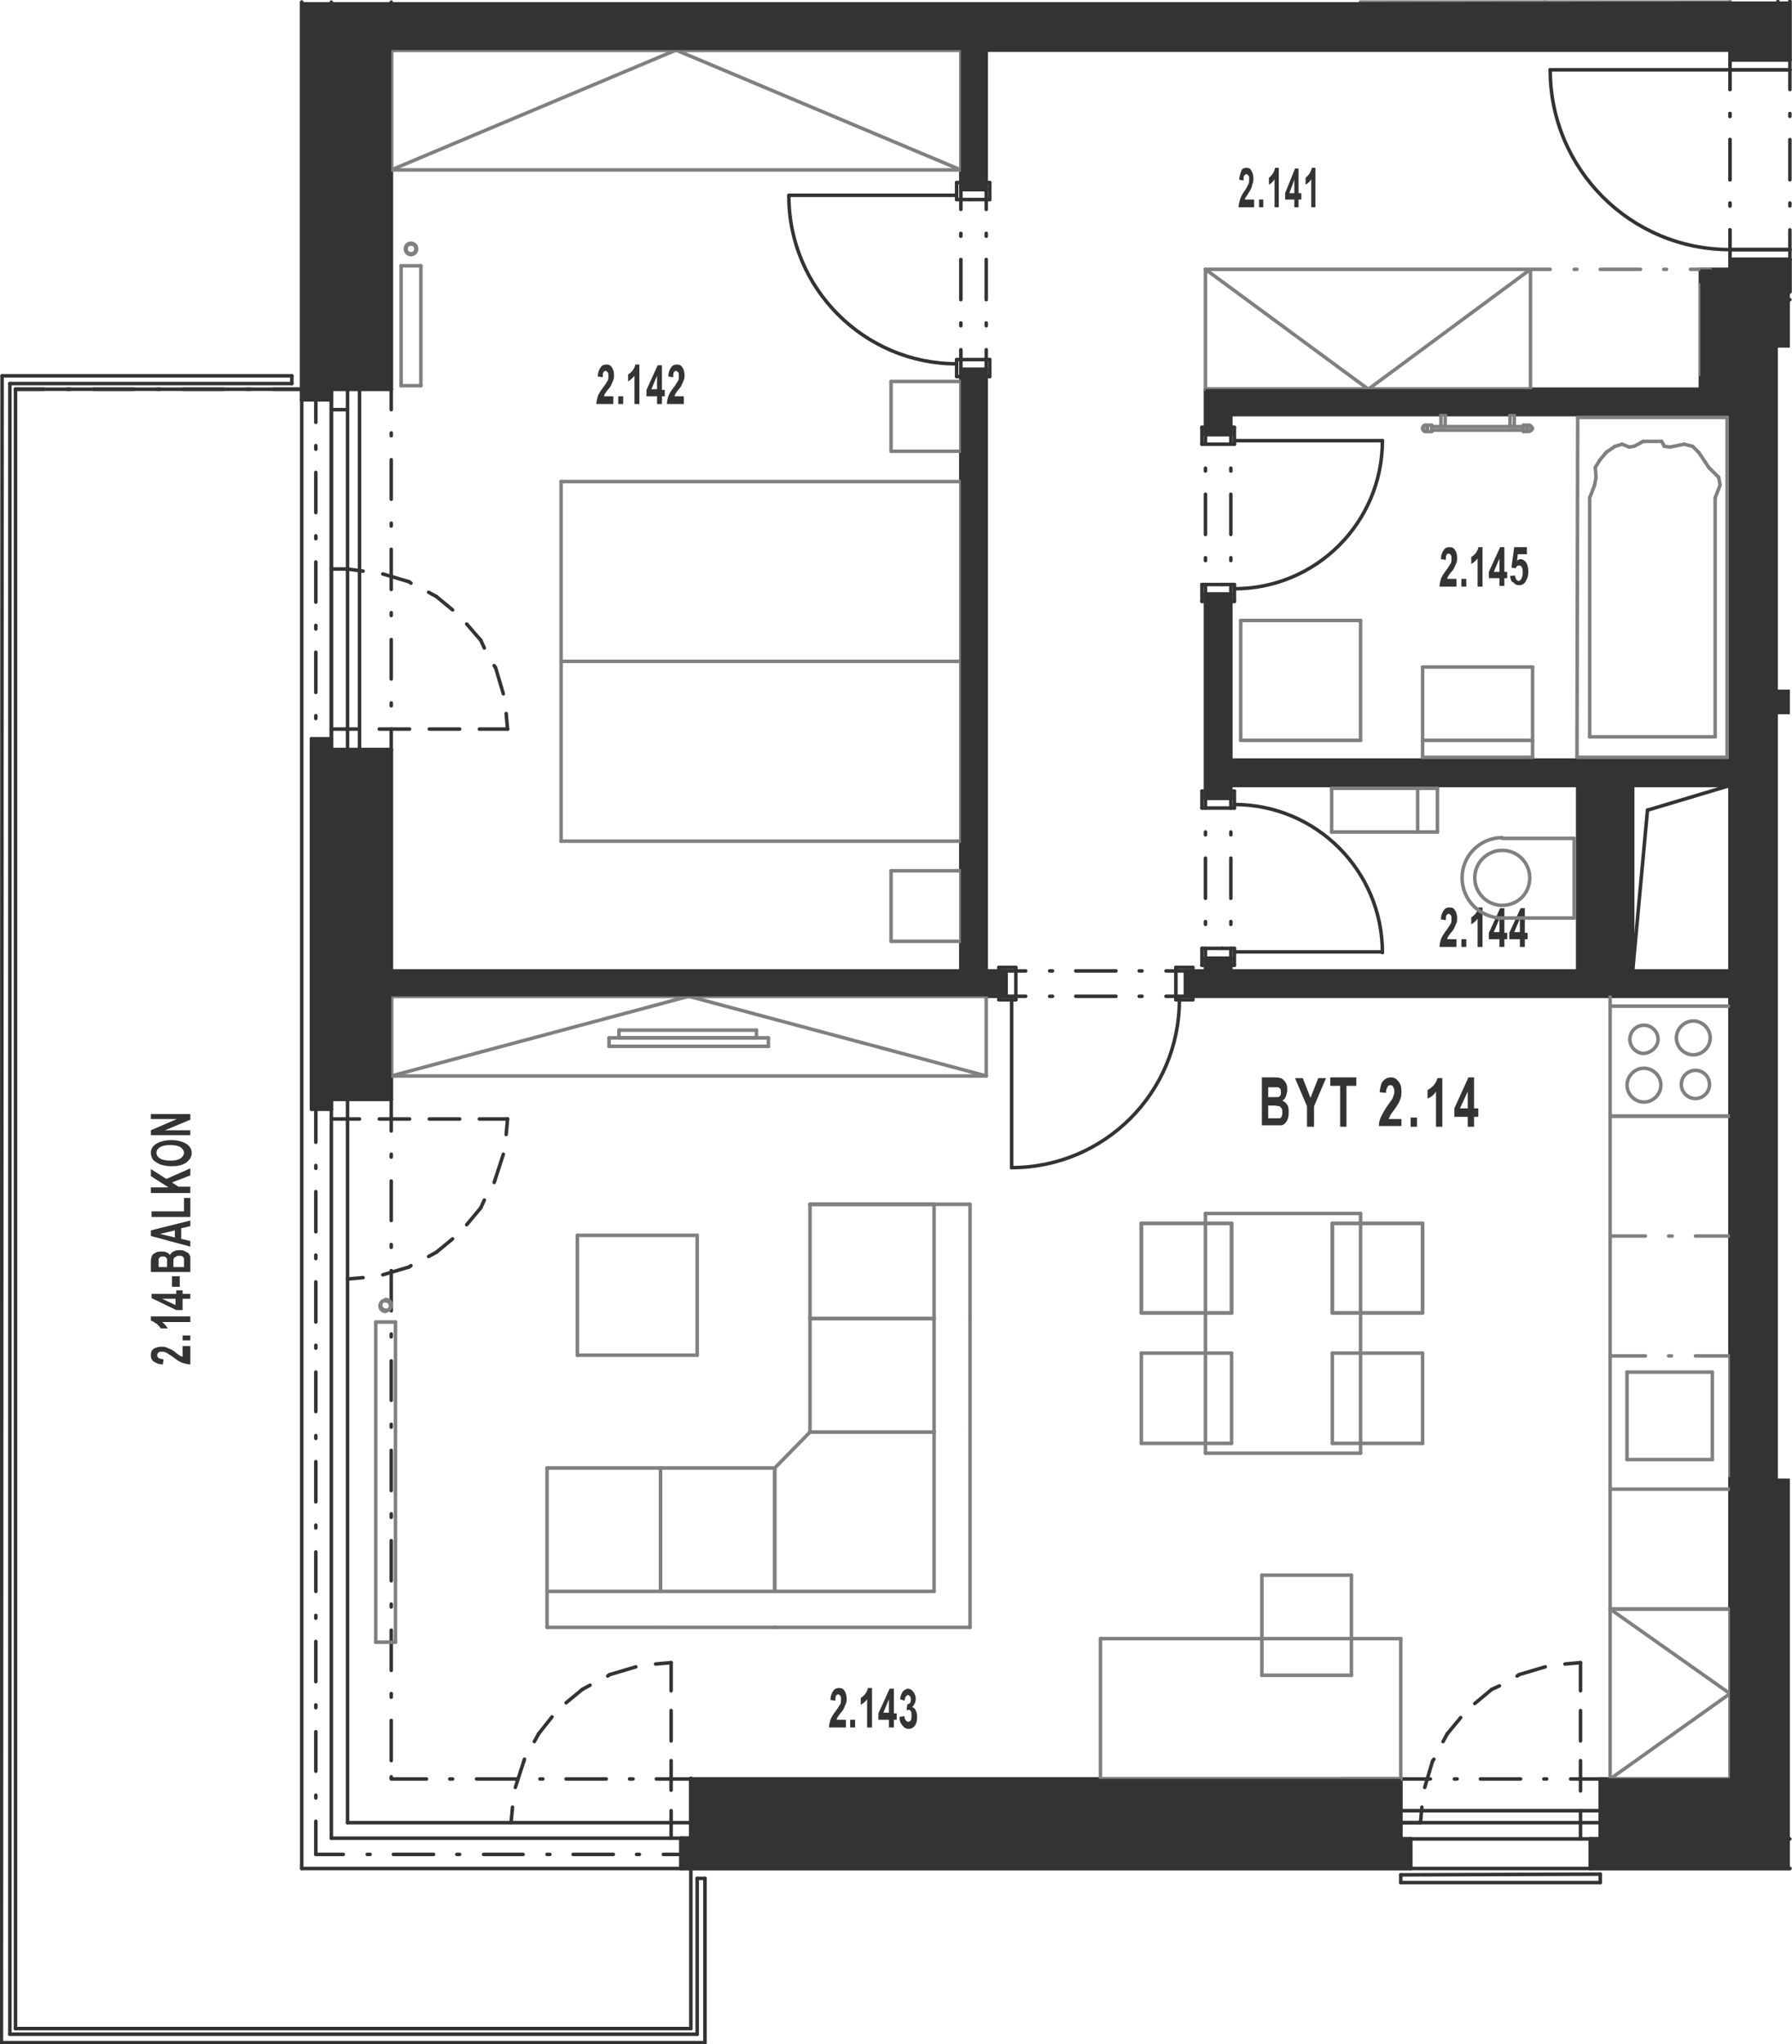 <?xml version="1.0" encoding="utf-8"?>
<!-- Generator: Adobe Illustrator 28.2.0, SVG Export Plug-In . SVG Version: 6.00 Build 0)  -->
<svg version="1.1" xmlns="http://www.w3.org/2000/svg" xmlns:xlink="http://www.w3.org/1999/xlink" x="0px" y="0px"
	 viewBox="0 0 254.2 289.9" style="enable-background:new 0 0 254.2 289.9;" xml:space="preserve">
<style type="text/css">
	.st0{fill:none;stroke:#333333;stroke-width:0.5;stroke-linecap:round;stroke-linejoin:round;stroke-miterlimit:10;}
	.st1{fill:#333333;}
	.st2{fill:none;stroke:#808080;stroke-width:0.5;stroke-linecap:round;stroke-linejoin:round;stroke-miterlimit:10;}
	.st3{fill-rule:evenodd;clip-rule:evenodd;fill:#333333;}
</style>
<g id="vykres">
	<line class="st0" x1="100" y1="266.4" x2="98.9" y2="266.4"/>
	<line class="st0" x1="98.9" y1="288.5" x2="98.9" y2="266.4"/>
	<line class="st0" x1="100" y1="289.7" x2="100" y2="266.4"/>
	<line class="st0" x1="95.2" y1="260.7" x2="95.2" y2="256.8"/>
	<line class="st0" x1="95.2" y1="253.9" x2="95.2" y2="249.7"/>
	<line class="st0" x1="95.2" y1="246.9" x2="95.2" y2="242.6"/>
	<line class="st0" x1="95.2" y1="239.8" x2="95.2" y2="235.8"/>
	<line class="st0" x1="98" y1="265" x2="98" y2="263"/>
	<line class="st0" x1="98" y1="263" x2="94.1" y2="263"/>
	<line class="st0" x1="90.7" y1="263" x2="90.3" y2="263"/>
	<line class="st0" x1="87" y1="263" x2="81.3" y2="263"/>
	<line class="st0" x1="78" y1="263" x2="77.6" y2="263"/>
	<line class="st0" x1="74.2" y1="263" x2="68.6" y2="263"/>
	<line class="st0" x1="65.2" y1="263" x2="64.8" y2="263"/>
	<line class="st0" x1="61.5" y1="263" x2="55.8" y2="263"/>
	<line class="st0" x1="52.5" y1="263" x2="52.1" y2="263"/>
	<line class="st0" x1="48.7" y1="263" x2="44.8" y2="263"/>
	<line class="st0" x1="1.4" y1="288.5" x2="98.9" y2="288.5"/>
	<line class="st0" x1="0.2" y1="289.7" x2="100" y2="289.7"/>
	<line class="st0" x1="224.2" y1="260.8" x2="224.2" y2="256.8"/>
	<line class="st0" x1="224.2" y1="254" x2="224.2" y2="249.7"/>
	<line class="st0" x1="224.2" y1="246.9" x2="224.2" y2="242.6"/>
	<line class="st0" x1="224.2" y1="239.8" x2="224.2" y2="235.8"/>
	<line class="st0" x1="198.7" y1="265.9" x2="198.7" y2="267"/>
	<line class="st0" x1="227" y1="265.8" x2="227" y2="267"/>
	<line class="st0" x1="198.7" y1="265.9" x2="227" y2="265.8"/>
	<line class="st0" x1="198.7" y1="267" x2="227" y2="267"/>
	<line class="st0" x1="245.4" y1="252.3" x2="245.5" y2="252.3"/>
	<line class="st0" x1="55.5" y1="252.3" x2="60.5" y2="252.3"/>
	<line class="st0" x1="63.8" y1="252.3" x2="64.2" y2="252.3"/>
	<line class="st0" x1="67.6" y1="252.3" x2="73.2" y2="252.3"/>
	<line class="st0" x1="76.6" y1="252.3" x2="77" y2="252.3"/>
	<line class="st0" x1="80.3" y1="252.3" x2="86" y2="252.3"/>
	<line class="st0" x1="89.3" y1="252.3" x2="89.8" y2="252.3"/>
	<line class="st0" x1="93.1" y1="252.3" x2="98" y2="252.3"/>
	<line class="st0" x1="98" y1="287.7" x2="98" y2="265"/>
	<line class="st0" x1="98" y1="287.7" x2="2.2" y2="287.7"/>
	<line class="st0" x1="42.8" y1="265" x2="96.6" y2="265"/>
	<line class="st0" x1="198.7" y1="252.3" x2="202.9" y2="252.3"/>
	<line class="st0" x1="206.3" y1="252.3" x2="206.7" y2="252.3"/>
	<line class="st0" x1="210" y1="252.3" x2="215.7" y2="252.3"/>
	<line class="st0" x1="219" y1="252.3" x2="219.4" y2="252.3"/>
	<line class="st0" x1="222.8" y1="252.3" x2="227" y2="252.3"/>
	<line class="st0" x1="98" y1="260.7" x2="198.7" y2="260.8"/>
	<line class="st0" x1="200.1" y1="265" x2="225.6" y2="265"/>
	<line class="st0" x1="198.7" y1="256.8" x2="227" y2="256.8"/>
	<line class="st0" x1="227" y1="260.8" x2="253.9" y2="260.8"/>
	<line class="st0" x1="98" y1="252.2" x2="98" y2="260.7"/>
	<line class="st0" x1="96.6" y1="265" x2="96.6" y2="260.7"/>
	<line class="st0" x1="227" y1="260.8" x2="227" y2="252.3"/>
	<line class="st0" x1="225.6" y1="265" x2="225.6" y2="260.8"/>
	<line class="st0" x1="200.1" y1="265" x2="200.1" y2="260.8"/>
	<line class="st0" x1="227" y1="252.3" x2="245.5" y2="252.3"/>
	<line class="st0" x1="98" y1="252.3" x2="198.7" y2="252.3"/>
	<line class="st0" x1="96.6" y1="265" x2="200.1" y2="265"/>
	<line class="st0" x1="198.7" y1="260.8" x2="198.7" y2="252.3"/>
	<line class="st0" x1="225.6" y1="265" x2="253.9" y2="265"/>
	<line class="st0" x1="98" y1="260.7" x2="47" y2="260.7"/>
	<line class="st0" x1="98" y1="258.5" x2="49.3" y2="258.5"/>
	<line class="st0" x1="198.7" y1="258.5" x2="201.5" y2="258.5"/>
	<line class="st0" x1="198.7" y1="258.5" x2="227" y2="258.5"/>
	<line class="st0" x1="198.7" y1="260.8" x2="227" y2="260.8"/>
	<line class="st0" x1="136.3" y1="7.1" x2="139.9" y2="7.1"/>
	<line class="st0" x1="55.5" y1="7.1" x2="136.3" y2="7.1"/>
	<line class="st0" x1="139.9" y1="7.1" x2="245.4" y2="7.1"/>
	<line class="st0" x1="245.4" y1="35.4" x2="245.4" y2="36.8"/>
	<line class="st0" x1="245.4" y1="9.9" x2="245.4" y2="8.5"/>
	<line class="st0" x1="245.4" y1="35.4" x2="245.4" y2="32.6"/>
	<line class="st0" x1="245.4" y1="29.2" x2="245.4" y2="28.8"/>
	<line class="st0" x1="245.4" y1="25.5" x2="245.4" y2="19.8"/>
	<line class="st0" x1="245.4" y1="16.5" x2="245.4" y2="16.1"/>
	<line class="st0" x1="245.4" y1="12.7" x2="245.4" y2="9.9"/>
	<line class="st0" x1="245.4" y1="35.4" x2="245.4" y2="36.8"/>
	<line class="st0" x1="245.4" y1="35.4" x2="253.9" y2="35.4"/>
	<line class="st0" x1="245.4" y1="36.8" x2="253.9" y2="36.8"/>
	<line class="st0" x1="253.9" y1="36.8" x2="253.9" y2="35.4"/>
	<line class="st0" x1="253.9" y1="35.4" x2="245.4" y2="35.4"/>
	<line class="st0" x1="245.4" y1="9.9" x2="245.4" y2="8.5"/>
	<line class="st0" x1="245.4" y1="35.4" x2="245.4" y2="32.6"/>
	<line class="st0" x1="245.4" y1="29.2" x2="245.4" y2="28.8"/>
	<line class="st0" x1="245.4" y1="25.5" x2="245.4" y2="19.8"/>
	<line class="st0" x1="245.4" y1="16.5" x2="245.4" y2="16.1"/>
	<line class="st0" x1="245.4" y1="12.7" x2="245.4" y2="9.9"/>
	<line class="st0" x1="245.4" y1="9.9" x2="253.9" y2="9.9"/>
	<line class="st0" x1="253.9" y1="9.9" x2="245.4" y2="9.9"/>
	<line class="st0" x1="253.9" y1="8.5" x2="253.9" y2="9.9"/>
	<line class="st0" x1="253.9" y1="35.4" x2="253.9" y2="32.6"/>
	<line class="st0" x1="253.9" y1="29.2" x2="253.9" y2="28.8"/>
	<line class="st0" x1="253.9" y1="25.5" x2="253.9" y2="19.8"/>
	<line class="st0" x1="253.9" y1="16.5" x2="253.9" y2="16.1"/>
	<line class="st0" x1="253.9" y1="12.7" x2="253.9" y2="9.9"/>
	<line class="st0" x1="245.4" y1="9.9" x2="219.9" y2="9.9"/>
	<line class="st0" x1="245.4" y1="36.8" x2="253.9" y2="36.8"/>
	<line class="st0" x1="245.4" y1="8.5" x2="253.9" y2="8.5"/>
	<line class="st0" x1="245.4" y1="8.5" x2="245.4" y2="8.5"/>
	<line class="st0" x1="253.9" y1="36.8" x2="253.9" y2="41.4"/>
	<line class="st0" x1="245.4" y1="7.1" x2="245.4" y2="8.5"/>
	<line class="st0" x1="47" y1="103.4" x2="51" y2="103.4"/>
	<line class="st0" x1="53.8" y1="103.4" x2="58.1" y2="103.4"/>
	<line class="st0" x1="60.9" y1="103.4" x2="65.2" y2="103.4"/>
	<line class="st0" x1="68" y1="103.4" x2="72" y2="103.4"/>
	<line class="st0" x1="47" y1="80.7" x2="49.3" y2="80.7"/>
	<line class="st0" x1="47" y1="58.1" x2="49.3" y2="58.1"/>
	<line class="st0" x1="41.4" y1="53.3" x2="41.4" y2="54.4"/>
	<line class="st0" x1="42.8" y1="55.2" x2="44.8" y2="55.2"/>
	<line class="st0" x1="44.8" y1="263" x2="44.8" y2="258.3"/>
	<line class="st0" x1="44.8" y1="255" x2="44.8" y2="254.6"/>
	<line class="st0" x1="44.8" y1="251.2" x2="44.8" y2="245.6"/>
	<line class="st0" x1="44.8" y1="242.2" x2="44.8" y2="241.8"/>
	<line class="st0" x1="44.8" y1="238.5" x2="44.8" y2="232.8"/>
	<line class="st0" x1="44.8" y1="229.5" x2="44.8" y2="229.1"/>
	<line class="st0" x1="44.8" y1="225.7" x2="44.8" y2="220.1"/>
	<line class="st0" x1="44.8" y1="216.7" x2="44.8" y2="216.3"/>
	<line class="st0" x1="44.8" y1="213" x2="44.8" y2="207.3"/>
	<line class="st0" x1="44.8" y1="204" x2="44.8" y2="203.6"/>
	<line class="st0" x1="44.8" y1="200.2" x2="44.8" y2="194.6"/>
	<line class="st0" x1="44.8" y1="191.2" x2="44.8" y2="190.8"/>
	<line class="st0" x1="44.8" y1="187.5" x2="44.8" y2="181.8"/>
	<line class="st0" x1="44.8" y1="178.5" x2="44.8" y2="178"/>
	<line class="st0" x1="44.8" y1="174.7" x2="44.8" y2="169"/>
	<line class="st0" x1="44.8" y1="165.7" x2="44.8" y2="165.3"/>
	<line class="st0" x1="44.8" y1="162" x2="44.8" y2="156.3"/>
	<line class="st0" x1="44.8" y1="153" x2="44.8" y2="152.5"/>
	<line class="st0" x1="44.8" y1="149.2" x2="44.8" y2="143.5"/>
	<line class="st0" x1="44.8" y1="140.2" x2="44.8" y2="139.8"/>
	<line class="st0" x1="44.8" y1="136.4" x2="44.8" y2="130.8"/>
	<line class="st0" x1="44.8" y1="127.4" x2="44.8" y2="127"/>
	<line class="st0" x1="44.8" y1="123.7" x2="44.8" y2="118"/>
	<line class="st0" x1="44.8" y1="114.7" x2="44.8" y2="114.3"/>
	<line class="st0" x1="44.8" y1="110.9" x2="44.8" y2="105.3"/>
	<line class="st0" x1="44.8" y1="101.9" x2="44.8" y2="101.5"/>
	<line class="st0" x1="44.8" y1="98.2" x2="44.8" y2="92.5"/>
	<line class="st0" x1="44.8" y1="89.2" x2="44.8" y2="88.7"/>
	<line class="st0" x1="44.8" y1="85.4" x2="44.8" y2="79.7"/>
	<line class="st0" x1="44.8" y1="76.4" x2="44.8" y2="76"/>
	<line class="st0" x1="44.8" y1="72.7" x2="44.8" y2="67"/>
	<line class="st0" x1="44.8" y1="63.7" x2="44.8" y2="63.2"/>
	<line class="st0" x1="44.8" y1="59.9" x2="44.8" y2="55.2"/>
	<line class="st0" x1="1.4" y1="54.4" x2="1.4" y2="288.5"/>
	<line class="st0" x1="0.3" y1="53.3" x2="0.2" y2="289.7"/>
	<line class="st0" x1="41.4" y1="54.4" x2="1.4" y2="54.4"/>
	<line class="st0" x1="41.4" y1="53.3" x2="0.3" y2="53.3"/>
	<line class="st0" x1="55.5" y1="106.3" x2="55.5" y2="103.4"/>
	<line class="st0" x1="55.5" y1="100.1" x2="55.5" y2="99.7"/>
	<line class="st0" x1="55.5" y1="96.3" x2="55.5" y2="90.7"/>
	<line class="st0" x1="55.5" y1="87.3" x2="55.5" y2="86.9"/>
	<line class="st0" x1="55.5" y1="83.6" x2="55.5" y2="77.9"/>
	<line class="st0" x1="55.5" y1="74.6" x2="55.5" y2="74.2"/>
	<line class="st0" x1="55.5" y1="70.8" x2="55.5" y2="65.2"/>
	<line class="st0" x1="55.5" y1="61.8" x2="55.5" y2="61.4"/>
	<line class="st0" x1="55.5" y1="58.1" x2="55.5" y2="55.2"/>
	<line class="st0" x1="51" y1="106.3" x2="51" y2="55.2"/>
	<line class="st0" x1="2.2" y1="55.2" x2="6.2" y2="55.2"/>
	<line class="st0" x1="9.5" y1="55.2" x2="10" y2="55.2"/>
	<line class="st0" x1="13.3" y1="55.2" x2="19" y2="55.2"/>
	<line class="st0" x1="22.3" y1="55.2" x2="22.7" y2="55.2"/>
	<line class="st0" x1="26" y1="55.2" x2="31.7" y2="55.2"/>
	<line class="st0" x1="35" y1="55.2" x2="35.5" y2="55.2"/>
	<line class="st0" x1="38.8" y1="55.2" x2="42.8" y2="55.2"/>
	<line class="st0" x1="2.2" y1="55.2" x2="42.8" y2="55.2"/>
	<line class="st0" x1="2.2" y1="55.2" x2="2.2" y2="287.7"/>
	<line class="st0" x1="42.8" y1="56.7" x2="42.8" y2="265"/>
	<line class="st0" x1="47" y1="55.2" x2="55.5" y2="55.2"/>
	<line class="st0" x1="47" y1="106.3" x2="55.5" y2="106.3"/>
	<line class="st0" x1="44.2" y1="104.8" x2="47" y2="104.8"/>
	<line class="st0" x1="42.8" y1="56.7" x2="47" y2="56.7"/>
	<line class="st0" x1="47" y1="106.3" x2="47" y2="55.2"/>
	<line class="st0" x1="49.3" y1="106.3" x2="49.3" y2="55.2"/>
	<line class="st0" x1="55.5" y1="55.2" x2="55.5" y2="7.1"/>
	<line class="st0" x1="233.7" y1="114.9" x2="245.4" y2="111.4"/>
	<line class="st0" x1="231.6" y1="137.7" x2="233.7" y2="114.9"/>
	<line class="st0" x1="245.4" y1="111.4" x2="231.6" y2="111.4"/>
	<line class="st0" x1="245.4" y1="111.4" x2="245.4" y2="107.8"/>
	<line class="st0" x1="55.5" y1="141.3" x2="55.5" y2="137.7"/>
	<line class="st0" x1="142.7" y1="137.7" x2="142.7" y2="141.3"/>
	<line class="st0" x1="168.2" y1="141.3" x2="168.2" y2="137.7"/>
	<line class="st0" x1="142.7" y1="137.7" x2="142.7" y2="141.3"/>
	<line class="st0" x1="168.2" y1="141.3" x2="168.2" y2="137.7"/>
	<line class="st0" x1="142.7" y1="141.3" x2="145.5" y2="141.3"/>
	<line class="st0" x1="148.9" y1="141.3" x2="149.3" y2="141.3"/>
	<line class="st0" x1="152.6" y1="141.3" x2="158.3" y2="141.3"/>
	<line class="st0" x1="161.6" y1="141.3" x2="162" y2="141.3"/>
	<line class="st0" x1="165.4" y1="141.3" x2="168.2" y2="141.3"/>
	<line class="st0" x1="168.2" y1="137.7" x2="165.4" y2="137.7"/>
	<line class="st0" x1="162" y1="137.7" x2="161.6" y2="137.7"/>
	<line class="st0" x1="158.3" y1="137.7" x2="152.6" y2="137.7"/>
	<line class="st0" x1="149.3" y1="137.7" x2="148.9" y2="137.7"/>
	<line class="st0" x1="145.5" y1="137.7" x2="142.7" y2="137.7"/>
	<line class="st0" x1="143.5" y1="141.8" x2="143.5" y2="165.6"/>
	<line class="st0" x1="245.4" y1="137.7" x2="231.6" y2="137.7"/>
	<line class="st0" x1="231.6" y1="137.7" x2="231.6" y2="137.7"/>
	<line class="st0" x1="245.4" y1="141.3" x2="245.4" y2="137.7"/>
	<line class="st0" x1="231.6" y1="137.7" x2="231.6" y2="111.4"/>
	<line class="st0" x1="245.4" y1="137.7" x2="245.4" y2="111.4"/>
	<line class="st0" x1="223.8" y1="137.7" x2="223.8" y2="111.4"/>
	<line class="st0" x1="174.6" y1="113.2" x2="174.6" y2="114.6"/>
	<line class="st0" x1="174.6" y1="118" x2="174.6" y2="118.4"/>
	<line class="st0" x1="174.6" y1="121.7" x2="174.6" y2="127.4"/>
	<line class="st0" x1="174.6" y1="130.7" x2="174.6" y2="131.1"/>
	<line class="st0" x1="174.6" y1="134.5" x2="174.6" y2="135.9"/>
	<line class="st0" x1="171" y1="135.9" x2="171" y2="134.5"/>
	<line class="st0" x1="171" y1="131.1" x2="171" y2="130.7"/>
	<line class="st0" x1="171" y1="127.4" x2="171" y2="121.7"/>
	<line class="st0" x1="171" y1="118.4" x2="171" y2="118"/>
	<line class="st0" x1="171" y1="114.6" x2="171" y2="113.2"/>
	<line class="st0" x1="171" y1="113.2" x2="174.6" y2="113.2"/>
	<line class="st0" x1="171" y1="113.2" x2="174.6" y2="113.2"/>
	<line class="st0" x1="174.6" y1="135.9" x2="171" y2="135.9"/>
	<line class="st0" x1="174.6" y1="135.9" x2="171" y2="135.9"/>
	<line class="st0" x1="175.1" y1="135" x2="196.1" y2="135"/>
	<line class="st0" x1="245.4" y1="107.8" x2="223.8" y2="107.8"/>
	<line class="st0" x1="174.6" y1="107.8" x2="223.8" y2="107.8"/>
	<line class="st0" x1="174.6" y1="111.4" x2="228" y2="111.4"/>
	<line class="st0" x1="168.2" y1="141.3" x2="168.2" y2="137.7"/>
	<line class="st0" x1="142.7" y1="141.3" x2="142.7" y2="137.7"/>
	<line class="st0" x1="168.2" y1="137.7" x2="171" y2="137.7"/>
	<line class="st0" x1="168.2" y1="141.3" x2="168.2" y2="137.7"/>
	<line class="st0" x1="142.7" y1="141.3" x2="142.7" y2="137.7"/>
	<line class="st0" x1="142.7" y1="141.3" x2="55.5" y2="141.3"/>
	<line class="st0" x1="55.5" y1="137.7" x2="136.3" y2="137.7"/>
	<line class="st0" x1="139.9" y1="137.7" x2="142.7" y2="137.7"/>
	<line class="st0" x1="245.4" y1="141.3" x2="245.4" y2="252.3"/>
	<line class="st0" x1="245.4" y1="141.3" x2="168.2" y2="141.3"/>
	<line class="st0" x1="228" y1="137.7" x2="174.6" y2="137.7"/>
	<line class="st0" x1="228" y1="137.7" x2="228" y2="111.4"/>
	<line class="st0" x1="171" y1="113.2" x2="174.6" y2="113.2"/>
	<line class="st0" x1="171" y1="135.9" x2="174.6" y2="135.9"/>
	<line class="st0" x1="174.6" y1="135.9" x2="171" y2="135.9"/>
	<line class="st0" x1="174.6" y1="113.2" x2="171" y2="113.2"/>
	<line class="st0" x1="171" y1="135.9" x2="171" y2="137.7"/>
	<line class="st0" x1="174.6" y1="111.4" x2="174.6" y2="113.2"/>
	<line class="st0" x1="174.6" y1="135.9" x2="174.6" y2="137.7"/>
	<line class="st0" x1="55.5" y1="137.7" x2="55.5" y2="106.3"/>
	<line class="st0" x1="245.4" y1="58.8" x2="245.4" y2="55.2"/>
	<line class="st0" x1="174.6" y1="61.6" x2="174.6" y2="63"/>
	<line class="st0" x1="174.6" y1="66.4" x2="174.6" y2="66.8"/>
	<line class="st0" x1="174.6" y1="70.1" x2="174.6" y2="75.8"/>
	<line class="st0" x1="174.6" y1="79.1" x2="174.6" y2="79.5"/>
	<line class="st0" x1="174.6" y1="82.9" x2="174.6" y2="84.3"/>
	<line class="st0" x1="171" y1="84.3" x2="171" y2="82.9"/>
	<line class="st0" x1="171" y1="79.5" x2="171" y2="79.1"/>
	<line class="st0" x1="171" y1="75.8" x2="171" y2="70.1"/>
	<line class="st0" x1="171" y1="66.8" x2="171" y2="66.4"/>
	<line class="st0" x1="171" y1="63" x2="171" y2="61.6"/>
	<line class="st0" x1="171" y1="61.6" x2="174.6" y2="61.6"/>
	<line class="st0" x1="171" y1="61.6" x2="174.6" y2="61.6"/>
	<line class="st0" x1="174.6" y1="84.3" x2="171" y2="84.3"/>
	<line class="st0" x1="174.6" y1="84.3" x2="171" y2="84.3"/>
	<line class="st0" x1="175.1" y1="62.5" x2="196.1" y2="62.5"/>
	<line class="st0" x1="174.6" y1="58.8" x2="245.4" y2="58.8"/>
	<line class="st0" x1="171" y1="61.6" x2="174.6" y2="61.6"/>
	<line class="st0" x1="171" y1="84.3" x2="174.6" y2="84.3"/>
	<line class="st0" x1="174.6" y1="84.3" x2="171" y2="84.3"/>
	<line class="st0" x1="174.6" y1="61.6" x2="171" y2="61.6"/>
	<line class="st0" x1="171" y1="55.2" x2="171" y2="61.6"/>
	<line class="st0" x1="174.6" y1="58.8" x2="174.6" y2="61.6"/>
	<line class="st0" x1="245.4" y1="58.8" x2="245.4" y2="107.8"/>
	<line class="st0" x1="174.6" y1="84.3" x2="174.6" y2="107.8"/>
	<line class="st0" x1="171" y1="84.3" x2="171" y2="113.2"/>
	<line class="st0" x1="241.2" y1="55.2" x2="241.2" y2="38.2"/>
	<line class="st0" x1="241.2" y1="38.2" x2="245.4" y2="38.2"/>
	<line class="st0" x1="245.4" y1="55.2" x2="245.4" y2="55.2"/>
	<line class="st0" x1="171" y1="55.2" x2="241.2" y2="55.2"/>
	<line class="st0" x1="245.4" y1="36.8" x2="245.4" y2="38.2"/>
	<line class="st0" x1="241.2" y1="55.2" x2="245.4" y2="55.2"/>
	<line class="st0" x1="245.4" y1="55.2" x2="245.4" y2="38.2"/>
	<line class="st0" x1="139.9" y1="52.4" x2="136.3" y2="52.4"/>
	<line class="st0" x1="136.3" y1="26.9" x2="139.9" y2="26.9"/>
	<line class="st0" x1="139.9" y1="52.4" x2="136.3" y2="52.4"/>
	<line class="st0" x1="136.3" y1="26.9" x2="139.9" y2="26.9"/>
	<line class="st0" x1="136.3" y1="52.4" x2="136.3" y2="49.6"/>
	<line class="st0" x1="136.3" y1="46.2" x2="136.3" y2="45.8"/>
	<line class="st0" x1="136.3" y1="42.5" x2="136.3" y2="36.8"/>
	<line class="st0" x1="136.3" y1="33.5" x2="136.3" y2="33.1"/>
	<line class="st0" x1="136.3" y1="29.7" x2="136.3" y2="26.9"/>
	<line class="st0" x1="139.9" y1="26.9" x2="139.9" y2="29.7"/>
	<line class="st0" x1="139.9" y1="33.1" x2="139.9" y2="33.5"/>
	<line class="st0" x1="139.9" y1="36.8" x2="139.9" y2="42.5"/>
	<line class="st0" x1="139.9" y1="45.8" x2="139.9" y2="46.2"/>
	<line class="st0" x1="139.9" y1="49.6" x2="139.9" y2="52.4"/>
	<line class="st0" x1="135.7" y1="27.7" x2="111.9" y2="27.7"/>
	<line class="st0" x1="136.3" y1="26.9" x2="139.9" y2="26.9"/>
	<line class="st0" x1="136.3" y1="52.4" x2="139.9" y2="52.4"/>
	<line class="st0" x1="136.3" y1="26.9" x2="139.9" y2="26.9"/>
	<line class="st0" x1="136.3" y1="52.4" x2="139.9" y2="52.4"/>
	<line class="st0" x1="136.3" y1="26.9" x2="136.3" y2="7.1"/>
	<line class="st0" x1="139.9" y1="26.9" x2="139.9" y2="7.1"/>
	<line class="st0" x1="136.3" y1="137.7" x2="136.3" y2="52.4"/>
	<line class="st0" x1="139.9" y1="137.7" x2="139.9" y2="52.4"/>
	<line class="st0" x1="42.8" y1="0.3" x2="42.8" y2="56.7"/>
	<line class="st0" x1="47" y1="158.7" x2="51" y2="158.7"/>
	<line class="st0" x1="53.8" y1="158.7" x2="58.1" y2="158.7"/>
	<line class="st0" x1="60.9" y1="158.7" x2="65.2" y2="158.7"/>
	<line class="st0" x1="68" y1="158.7" x2="72" y2="158.7"/>
	<line class="st0" x1="55.5" y1="252.2" x2="55.5" y2="252"/>
	<line class="st0" x1="55.5" y1="249.7" x2="55.5" y2="244"/>
	<line class="st0" x1="55.5" y1="240.7" x2="55.5" y2="240.2"/>
	<line class="st0" x1="55.5" y1="236.9" x2="55.5" y2="231.2"/>
	<line class="st0" x1="55.5" y1="227.9" x2="55.5" y2="227.5"/>
	<line class="st0" x1="55.5" y1="224.2" x2="55.5" y2="218.5"/>
	<line class="st0" x1="55.5" y1="215.2" x2="55.5" y2="214.7"/>
	<line class="st0" x1="55.5" y1="211.4" x2="55.5" y2="205.7"/>
	<line class="st0" x1="55.5" y1="202.4" x2="55.5" y2="202"/>
	<line class="st0" x1="55.5" y1="198.6" x2="55.5" y2="193"/>
	<line class="st0" x1="55.5" y1="189.6" x2="55.5" y2="189.2"/>
	<line class="st0" x1="55.5" y1="185.9" x2="55.5" y2="180.2"/>
	<line class="st0" x1="55.5" y1="176.9" x2="55.5" y2="176.5"/>
	<line class="st0" x1="55.5" y1="173.1" x2="55.5" y2="167.5"/>
	<line class="st0" x1="55.5" y1="164.1" x2="55.5" y2="163.7"/>
	<line class="st0" x1="55.5" y1="160.4" x2="55.5" y2="155.9"/>
	<line class="st0" x1="55.5" y1="155.9" x2="47" y2="155.9"/>
	<line class="st0" x1="47" y1="260.7" x2="47" y2="155.9"/>
	<line class="st0" x1="49.3" y1="258.5" x2="49.3" y2="155.9"/>
	<line class="st0" x1="44.2" y1="104.8" x2="44.2" y2="157.3"/>
	<line class="st0" x1="55.5" y1="155.9" x2="55.5" y2="141.3"/>
	<line class="st0" x1="47" y1="0.3" x2="47" y2="155.9"/>
	<line class="st0" x1="44.2" y1="157.3" x2="47" y2="157.3"/>
	<line class="st0" x1="245.4" y1="8.5" x2="253.9" y2="8.5"/>
	<line class="st0" x1="252.2" y1="36.8" x2="252.2" y2="42.5"/>
	<line class="st0" x1="55.5" y1="0.3" x2="55.5" y2="7.1"/>
	<line class="st0" x1="253.9" y1="0.2" x2="253.9" y2="8.5"/>
	<line class="st0" x1="252.2" y1="8.5" x2="252.2" y2="0.2"/>
	<line class="st0" x1="252.2" y1="42.5" x2="253.9" y2="42.5"/>
	<line class="st0" x1="95.2" y1="235.8" x2="93" y2="236"/>
	<line class="st0" x1="90.2" y1="236.4" x2="86.5" y2="237.5"/>
	<line class="st0" x1="86.5" y1="237.5" x2="86.2" y2="237.7"/>
	<line class="st0" x1="83.7" y1="239" x2="82.6" y2="239.6"/>
	<line class="st0" x1="82.6" y1="239.6" x2="80.3" y2="241.5"/>
	<line class="st0" x1="78.3" y1="243.5" x2="76.4" y2="245.9"/>
	<line class="st0" x1="76.4" y1="245.9" x2="75.8" y2="247"/>
	<line class="st0" x1="74.4" y1="249.5" x2="74.3" y2="249.8"/>
	<line class="st0" x1="74.3" y1="249.8" x2="73.1" y2="253.5"/>
	<line class="st0" x1="72.7" y1="256.3" x2="72.5" y2="258.5"/>
	<line class="st0" x1="224.2" y1="235.8" x2="222" y2="236"/>
	<line class="st0" x1="219.2" y1="236.4" x2="215.5" y2="237.5"/>
	<line class="st0" x1="215.5" y1="237.5" x2="215.2" y2="237.7"/>
	<line class="st0" x1="212.7" y1="239.1" x2="211.6" y2="239.6"/>
	<line class="st0" x1="211.6" y1="239.6" x2="209.2" y2="241.6"/>
	<line class="st0" x1="207.2" y1="243.6" x2="205.3" y2="245.9"/>
	<line class="st0" x1="205.3" y1="245.9" x2="204.7" y2="247"/>
	<line class="st0" x1="203.4" y1="249.5" x2="203.2" y2="249.8"/>
	<line class="st0" x1="203.2" y1="249.8" x2="202.1" y2="253.5"/>
	<line class="st0" x1="201.7" y1="256.3" x2="201.5" y2="258.5"/>
	<path class="st0" d="M105.1,262.2c0-0.8-0.6-1.4-1.4-1.4c-0.8,0-1.4,0.6-1.4,1.4c0,0.8,0.6,1.4,1.4,1.4
		C104.5,263.6,105.1,262.9,105.1,262.2"/>
	<path class="st0" d="M245.4,35.4c-14.1,0-25.5-11.4-25.5-25.5c0,0,0,0,0,0"/>
	<line class="st0" x1="72" y1="103.4" x2="71.8" y2="101.2"/>
	<line class="st0" x1="71.4" y1="98.4" x2="70.3" y2="94.7"/>
	<line class="st0" x1="70.3" y1="94.7" x2="70.1" y2="94.4"/>
	<line class="st0" x1="68.7" y1="91.9" x2="68.2" y2="90.8"/>
	<line class="st0" x1="68.2" y1="90.8" x2="66.2" y2="88.5"/>
	<line class="st0" x1="64.2" y1="86.5" x2="61.9" y2="84.6"/>
	<line class="st0" x1="61.9" y1="84.6" x2="60.8" y2="84"/>
	<line class="st0" x1="58.3" y1="82.7" x2="58" y2="82.5"/>
	<line class="st0" x1="58" y1="82.5" x2="54.3" y2="81.4"/>
	<line class="st0" x1="51.5" y1="81" x2="49.3" y2="80.7"/>
	<path class="st0" d="M167.3,141.8c0,13.2-10.7,23.8-23.8,23.8"/>
	<path class="st0" d="M175.1,114.1c11.6,0,21,9.4,21,21c0,0,0,0,0,0"/>
	<path class="st0" d="M196.1,62.5L196.1,62.5c0,11.6-9.4,21-21,21"/>
	<path class="st0" d="M135.7,51.6L135.7,51.6c-13.1,0-23.8-10.7-23.8-23.8"/>
	<line class="st0" x1="49.3" y1="181.4" x2="51.5" y2="181.2"/>
	<line class="st0" x1="54.3" y1="180.8" x2="58" y2="179.7"/>
	<line class="st0" x1="58" y1="179.7" x2="58.3" y2="179.5"/>
	<line class="st0" x1="60.8" y1="178.2" x2="61.9" y2="177.6"/>
	<line class="st0" x1="61.9" y1="177.6" x2="64.2" y2="175.7"/>
	<line class="st0" x1="66.2" y1="173.7" x2="68.2" y2="171.3"/>
	<line class="st0" x1="68.2" y1="171.3" x2="68.7" y2="170.2"/>
	<line class="st0" x1="70.1" y1="167.7" x2="70.2" y2="167.4"/>
	<line class="st0" x1="70.2" y1="167.4" x2="71.4" y2="163.7"/>
	<line class="st0" x1="71.8" y1="160.9" x2="72" y2="158.7"/>
	<line class="st0" x1="142.7" y1="140.1" x2="142.7" y2="137.7"/>
	<line class="st0" x1="142.7" y1="137.7" x2="141.7" y2="137.7"/>
	<line class="st0" x1="141.7" y1="137.7" x2="141.7" y2="137.2"/>
	<line class="st0" x1="141.7" y1="137.2" x2="144.1" y2="137.2"/>
	<line class="st0" x1="144.1" y1="137.2" x2="144.1" y2="141.8"/>
	<line class="st0" x1="144.1" y1="141.8" x2="141.7" y2="141.8"/>
	<line class="st0" x1="141.7" y1="141.8" x2="141.7" y2="141.3"/>
	<line class="st0" x1="141.7" y1="141.3" x2="142.7" y2="141.3"/>
	<line class="st0" x1="142.7" y1="141.3" x2="142.7" y2="140.1"/>
	<line class="st0" x1="166.8" y1="140.1" x2="166.8" y2="137.2"/>
	<line class="st0" x1="166.8" y1="137.2" x2="169.2" y2="137.2"/>
	<line class="st0" x1="169.2" y1="137.2" x2="169.2" y2="137.7"/>
	<line class="st0" x1="169.2" y1="137.7" x2="168.2" y2="137.7"/>
	<line class="st0" x1="168.2" y1="137.7" x2="168.2" y2="141.3"/>
	<line class="st0" x1="168.2" y1="141.3" x2="169.2" y2="141.3"/>
	<line class="st0" x1="169.2" y1="141.3" x2="169.2" y2="141.8"/>
	<line class="st0" x1="169.2" y1="141.8" x2="166.8" y2="141.8"/>
	<line class="st0" x1="166.8" y1="141.8" x2="166.8" y2="140.1"/>
	<line class="st0" x1="173.4" y1="113.2" x2="171" y2="113.2"/>
	<line class="st0" x1="171" y1="113.2" x2="171" y2="112.2"/>
	<line class="st0" x1="171" y1="112.2" x2="170.5" y2="112.2"/>
	<line class="st0" x1="170.5" y1="112.2" x2="170.5" y2="114.6"/>
	<line class="st0" x1="170.5" y1="114.6" x2="175.1" y2="114.6"/>
	<line class="st0" x1="175.1" y1="114.6" x2="175.1" y2="112.2"/>
	<line class="st0" x1="175.1" y1="112.2" x2="174.6" y2="112.2"/>
	<line class="st0" x1="174.6" y1="112.2" x2="174.6" y2="113.2"/>
	<line class="st0" x1="174.6" y1="113.2" x2="173.4" y2="113.2"/>
	<line class="st0" x1="173.4" y1="134.5" x2="170.5" y2="134.5"/>
	<line class="st0" x1="170.5" y1="134.5" x2="170.5" y2="136.9"/>
	<line class="st0" x1="170.5" y1="136.9" x2="171" y2="136.9"/>
	<line class="st0" x1="171" y1="136.9" x2="171" y2="135.9"/>
	<line class="st0" x1="171" y1="135.9" x2="174.6" y2="135.9"/>
	<line class="st0" x1="174.6" y1="135.9" x2="174.6" y2="136.9"/>
	<line class="st0" x1="174.6" y1="136.9" x2="175.1" y2="136.9"/>
	<line class="st0" x1="175.1" y1="136.9" x2="175.1" y2="134.5"/>
	<line class="st0" x1="175.1" y1="134.5" x2="173.4" y2="134.5"/>
	<line class="st0" x1="173.4" y1="61.6" x2="171" y2="61.6"/>
	<line class="st0" x1="171" y1="61.6" x2="171" y2="60.6"/>
	<line class="st0" x1="171" y1="60.6" x2="170.5" y2="60.6"/>
	<line class="st0" x1="170.5" y1="60.6" x2="170.5" y2="63"/>
	<line class="st0" x1="170.5" y1="63" x2="175.1" y2="63"/>
	<line class="st0" x1="175.1" y1="63" x2="175.1" y2="60.6"/>
	<line class="st0" x1="175.1" y1="60.6" x2="174.6" y2="60.6"/>
	<line class="st0" x1="174.6" y1="60.6" x2="174.6" y2="61.6"/>
	<line class="st0" x1="174.6" y1="61.6" x2="173.4" y2="61.6"/>
	<line class="st0" x1="173.4" y1="82.9" x2="170.5" y2="82.9"/>
	<line class="st0" x1="170.5" y1="82.9" x2="170.5" y2="85.3"/>
	<line class="st0" x1="170.5" y1="85.3" x2="171" y2="85.3"/>
	<line class="st0" x1="171" y1="85.3" x2="171" y2="84.3"/>
	<line class="st0" x1="171" y1="84.3" x2="174.6" y2="84.3"/>
	<line class="st0" x1="174.6" y1="84.3" x2="174.6" y2="85.3"/>
	<line class="st0" x1="174.6" y1="85.3" x2="175.1" y2="85.3"/>
	<line class="st0" x1="175.1" y1="85.3" x2="175.1" y2="82.9"/>
	<line class="st0" x1="175.1" y1="82.9" x2="173.4" y2="82.9"/>
	<line class="st0" x1="137.5" y1="52.4" x2="139.9" y2="52.4"/>
	<line class="st0" x1="139.9" y1="52.4" x2="139.9" y2="53.4"/>
	<line class="st0" x1="139.9" y1="53.4" x2="140.4" y2="53.4"/>
	<line class="st0" x1="140.4" y1="53.4" x2="140.4" y2="51"/>
	<line class="st0" x1="140.4" y1="51" x2="135.7" y2="51"/>
	<line class="st0" x1="135.7" y1="51" x2="135.7" y2="53.4"/>
	<line class="st0" x1="135.7" y1="53.4" x2="136.3" y2="53.4"/>
	<line class="st0" x1="136.3" y1="53.4" x2="136.3" y2="52.4"/>
	<line class="st0" x1="136.3" y1="52.4" x2="137.5" y2="52.4"/>
	<line class="st0" x1="137.5" y1="28.3" x2="140.4" y2="28.3"/>
	<line class="st0" x1="140.4" y1="28.3" x2="140.4" y2="25.9"/>
	<line class="st0" x1="140.4" y1="25.9" x2="139.9" y2="25.9"/>
	<line class="st0" x1="139.9" y1="25.9" x2="139.9" y2="26.9"/>
	<line class="st0" x1="139.9" y1="26.9" x2="136.3" y2="26.9"/>
	<line class="st0" x1="136.3" y1="26.9" x2="136.3" y2="25.9"/>
	<line class="st0" x1="136.3" y1="25.9" x2="135.7" y2="25.9"/>
	<line class="st0" x1="135.7" y1="25.9" x2="135.7" y2="28.3"/>
	<line class="st0" x1="135.7" y1="28.3" x2="137.5" y2="28.3"/>
	<line class="st0" x1="253.9" y1="0.2" x2="253.9" y2="8.5"/>
	<line class="st0" x1="253.9" y1="8.5" x2="245.4" y2="8.5"/>
	<line class="st0" x1="245.4" y1="8.5" x2="245.4" y2="7.1"/>
	<line class="st0" x1="245.4" y1="7.1" x2="55.5" y2="7.1"/>
	<line class="st0" x1="55.5" y1="7.1" x2="55.5" y2="55.2"/>
	<line class="st0" x1="55.5" y1="55.2" x2="47" y2="55.2"/>
	<line class="st0" x1="47" y1="55.2" x2="47" y2="56.7"/>
	<line class="st0" x1="47" y1="56.7" x2="42.8" y2="56.7"/>
	<line class="st0" x1="42.8" y1="56.7" x2="42.8" y2="0.3"/>
	<line class="st0" x1="55.5" y1="106.3" x2="47" y2="106.3"/>
	<line class="st0" x1="47" y1="106.3" x2="47" y2="104.8"/>
	<line class="st0" x1="47" y1="104.8" x2="44.2" y2="104.8"/>
	<line class="st0" x1="44.2" y1="104.8" x2="44.2" y2="157.3"/>
	<line class="st0" x1="44.2" y1="157.3" x2="47" y2="157.3"/>
	<line class="st0" x1="47" y1="157.3" x2="47" y2="155.9"/>
	<line class="st0" x1="47" y1="155.9" x2="55.5" y2="155.9"/>
	<line class="st0" x1="55.5" y1="155.9" x2="55.5" y2="106.3"/>
	<line class="st0" x1="98" y1="252.3" x2="98" y2="260.7"/>
	<line class="st0" x1="98" y1="260.7" x2="96.6" y2="260.7"/>
	<line class="st0" x1="96.6" y1="260.7" x2="96.6" y2="265"/>
	<line class="st0" x1="96.6" y1="265" x2="200.1" y2="265"/>
	<line class="st0" x1="200.1" y1="265" x2="200.1" y2="260.8"/>
	<line class="st0" x1="200.1" y1="260.8" x2="198.7" y2="260.8"/>
	<line class="st0" x1="198.7" y1="260.8" x2="198.7" y2="252.3"/>
	<line class="st0" x1="198.7" y1="252.3" x2="98" y2="252.3"/>
	<line class="st0" x1="227" y1="260.8" x2="225.6" y2="260.8"/>
	<line class="st0" x1="225.6" y1="260.8" x2="225.6" y2="265"/>
	<line class="st0" x1="225.6" y1="265" x2="253.9" y2="265"/>
	<line class="st0" x1="253.9" y1="41.4" x2="253.9" y2="36.8"/>
	<line class="st0" x1="253.9" y1="36.8" x2="245.4" y2="36.8"/>
	<line class="st0" x1="245.4" y1="36.8" x2="245.4" y2="209.7"/>
	<line class="st0" x1="245.4" y1="209.7" x2="245.4" y2="252.3"/>
	<line class="st0" x1="245.4" y1="252.3" x2="227" y2="252.3"/>
	<line class="st0" x1="227" y1="252.3" x2="227" y2="260.8"/>
</g>
<g id="popisky">
	<g>
		<path class="st1" d="M178.9,152.8h1.9c0.4,0,0.6,0,0.8,0.1c0.2,0,0.3,0.1,0.5,0.3c0.1,0.1,0.3,0.3,0.4,0.6s0.1,0.5,0.1,0.8
			c0,0.3-0.1,0.6-0.2,0.9c-0.1,0.3-0.3,0.5-0.5,0.6c0.3,0.1,0.5,0.3,0.7,0.6c0.2,0.3,0.2,0.6,0.2,1c0,0.3,0,0.6-0.1,0.9
			s-0.2,0.5-0.4,0.7s-0.4,0.3-0.6,0.3c-0.2,0-0.5,0-1.1,0h-1.6V152.8z M179.9,154v1.6h0.6c0.4,0,0.6,0,0.7,0c0.2,0,0.3-0.1,0.4-0.2
			s0.1-0.3,0.1-0.5c0-0.2,0-0.4-0.1-0.5c-0.1-0.1-0.2-0.2-0.4-0.2c-0.1,0-0.4,0-0.8,0H179.9z M179.9,156.7v1.9h0.9
			c0.3,0,0.6,0,0.7,0c0.1,0,0.3-0.1,0.3-0.3c0.1-0.1,0.1-0.3,0.1-0.6c0-0.2,0-0.4-0.1-0.5c-0.1-0.1-0.2-0.3-0.3-0.3
			s-0.4-0.1-0.8-0.1H179.9z"/>
		<path class="st1" d="M185.4,159.8v-2.9l-1.7-4h1.1l1.1,2.8l1.1-2.8h1.1l-1.7,4v2.9H185.4z"/>
		<path class="st1" d="M190.1,159.8V154h-1.4v-1.2h3.7v1.2h-1.4v5.8H190.1z"/>
	</g>
	<g>
		<path class="st1" d="M198.8,158.5v1.2h-3.2c0-0.5,0.1-0.9,0.3-1.3s0.5-1,1-1.7c0.4-0.6,0.7-0.9,0.7-1.1c0.1-0.3,0.2-0.5,0.2-0.8
			c0-0.3-0.1-0.5-0.2-0.7c-0.1-0.2-0.3-0.2-0.4-0.2c-0.2,0-0.3,0.1-0.4,0.3s-0.2,0.4-0.2,0.8l-0.9-0.1c0.1-0.7,0.2-1.3,0.5-1.6
			c0.3-0.3,0.6-0.5,1.1-0.5c0.5,0,0.8,0.2,1.1,0.6c0.3,0.4,0.4,0.8,0.4,1.4c0,0.3,0,0.6-0.1,0.9c-0.1,0.3-0.2,0.6-0.4,0.9
			c-0.1,0.2-0.3,0.5-0.6,0.9c-0.3,0.4-0.5,0.6-0.5,0.8c-0.1,0.1-0.1,0.2-0.2,0.4H198.8z"/>
		<path class="st1" d="M200.1,159.8v-1.3h0.9v1.3H200.1z"/>
		<path class="st1" d="M204.6,159.8h-0.9v-5c-0.3,0.5-0.7,0.8-1.2,1v-1.2c0.2-0.1,0.5-0.3,0.8-0.6c0.3-0.3,0.5-0.7,0.6-1.1h0.7
			V159.8z"/>
		<path class="st1" d="M208.2,159.8v-1.4h-1.9v-1.2l2-4.4h0.8v4.4h0.6v1.2h-0.6v1.4H208.2z M208.2,157.2v-2.4l-1.1,2.4H208.2z"/>
	</g>
	<g>
		<path class="st1" d="M26,190.9h1v2.6c-0.4,0-0.7-0.1-1.1-0.2c-0.3-0.1-0.8-0.4-1.3-0.8c-0.4-0.3-0.8-0.5-0.9-0.6
			c-0.2-0.1-0.4-0.2-0.7-0.2c-0.2,0-0.4,0-0.5,0.1s-0.2,0.2-0.2,0.4c0,0.2,0.1,0.3,0.2,0.4c0.1,0.1,0.4,0.1,0.7,0.2l-0.1,0.7
			c-0.6,0-1-0.2-1.3-0.4s-0.4-0.5-0.4-0.9c0-0.4,0.1-0.7,0.4-0.9c0.3-0.2,0.7-0.3,1.1-0.3c0.2,0,0.5,0,0.7,0.1
			c0.2,0.1,0.5,0.2,0.7,0.3c0.2,0.1,0.4,0.2,0.7,0.5c0.3,0.2,0.5,0.4,0.6,0.4c0.1,0.1,0.2,0.1,0.3,0.1V190.9z"/>
		<path class="st1" d="M27,190.1h-1.1v-0.7H27V190.1z"/>
		<path class="st1" d="M27,186.8v0.7h-4c0.4,0.3,0.6,0.6,0.8,0.9h-1c-0.1-0.2-0.3-0.4-0.5-0.6c-0.3-0.2-0.6-0.4-0.9-0.5v-0.6H27z"/>
		<path class="st1" d="M27,184.2h-1.1v1.6H25l-3.5-1.7v-0.6h3.5V183h0.9v0.5H27V184.2z M24.9,184.2H23l1.9,0.9V184.2z"/>
		<path class="st1" d="M25.5,182.5h-1.1V181h1.1V182.5z"/>
		<path class="st1" d="M21.4,180.5V179c0-0.3,0-0.5,0.1-0.7c0-0.1,0.1-0.3,0.2-0.4c0.1-0.1,0.3-0.2,0.5-0.3c0.2-0.1,0.4-0.1,0.7-0.1
			c0.3,0,0.5,0,0.7,0.1s0.4,0.2,0.5,0.4c0.1-0.2,0.3-0.4,0.5-0.5c0.2-0.1,0.5-0.2,0.8-0.2c0.3,0,0.5,0,0.7,0.1s0.4,0.2,0.6,0.3
			c0.1,0.1,0.2,0.3,0.3,0.5c0,0.1,0,0.4,0,0.9v1.3H21.4z M22.4,179.7h1.3v-0.5c0-0.3,0-0.5,0-0.6c0-0.1-0.1-0.2-0.2-0.3
			s-0.3-0.1-0.4-0.1c-0.2,0-0.3,0-0.4,0.1s-0.2,0.2-0.2,0.3c0,0.1,0,0.3,0,0.7V179.7z M24.6,179.7h1.5V179c0-0.3,0-0.5,0-0.5
			c0-0.1-0.1-0.2-0.2-0.3c-0.1-0.1-0.3-0.1-0.5-0.1c-0.2,0-0.3,0-0.4,0.1c-0.1,0.1-0.2,0.1-0.3,0.2c-0.1,0.1-0.1,0.3-0.1,0.7V179.7z
			"/>
		<path class="st1" d="M27,173.1v0.8l-1.3,0.3v1.5l1.3,0.3v0.8l-5.6-1.5v-0.8L27,173.1z M24.8,174.5l-2.1,0.5l2.1,0.5V174.5z"/>
		<path class="st1" d="M27,172.6h-5.5v-0.8h4.6v-1.9H27V172.6z"/>
		<path class="st1" d="M27,169.2h-5.6v-0.8h2.5l-2.5-1.6v-1l2.2,1.4l3.4-1.5v1l-2.6,1l0.9,0.6H27V169.2z"/>
		<path class="st1" d="M24.3,165.4c-0.6,0-1-0.1-1.4-0.2c-0.3-0.1-0.5-0.2-0.8-0.4c-0.2-0.1-0.4-0.3-0.5-0.5
			c-0.1-0.2-0.2-0.5-0.2-0.8c0-0.6,0.3-1,0.8-1.3s1.2-0.5,2.1-0.5c0.9,0,1.6,0.2,2.1,0.5c0.5,0.3,0.8,0.8,0.8,1.3
			c0,0.6-0.3,1-0.8,1.4C25.8,165.3,25.1,165.4,24.3,165.4z M24.2,164.6c0.6,0,1.1-0.1,1.4-0.3c0.3-0.2,0.5-0.5,0.5-0.8
			s-0.2-0.6-0.5-0.8c-0.3-0.2-0.8-0.3-1.5-0.3c-0.6,0-1.1,0.1-1.4,0.3c-0.3,0.2-0.5,0.4-0.5,0.8s0.2,0.6,0.5,0.8
			S23.6,164.6,24.2,164.6z"/>
		<path class="st1" d="M27,161h-5.6v-0.7l3.7-1.6h-3.7V158H27v0.8l-3.6,1.5H27V161z"/>
	</g>
	<g>
		<path class="st1" d="M177.9,28.4v1h-2.2c0-0.4,0.1-0.7,0.2-1.1c0.1-0.3,0.3-0.8,0.7-1.3c0.3-0.4,0.4-0.8,0.5-0.9
			c0.1-0.2,0.1-0.4,0.1-0.7c0-0.2,0-0.4-0.1-0.5c-0.1-0.1-0.2-0.2-0.3-0.2c-0.1,0-0.2,0.1-0.3,0.2c-0.1,0.1-0.1,0.4-0.1,0.7
			l-0.6-0.1c0-0.6,0.2-1,0.3-1.3s0.4-0.4,0.7-0.4c0.3,0,0.6,0.1,0.7,0.4c0.2,0.3,0.3,0.7,0.3,1.1c0,0.2,0,0.5-0.1,0.7
			c-0.1,0.2-0.1,0.5-0.2,0.7c-0.1,0.2-0.2,0.4-0.4,0.7c-0.2,0.3-0.3,0.5-0.4,0.6c-0.1,0.1-0.1,0.2-0.1,0.3H177.9z"/>
		<path class="st1" d="M178.6,29.4v-1.1h0.6v1.1H178.6z"/>
		<path class="st1" d="M181.4,29.4h-0.6v-4c-0.2,0.4-0.5,0.6-0.8,0.8v-1c0.2-0.1,0.3-0.3,0.5-0.5c0.2-0.3,0.3-0.6,0.4-0.9h0.5V29.4z
			"/>
		<path class="st1" d="M183.6,29.4v-1.1h-1.3v-0.9l1.4-3.5h0.5v3.5h0.4v0.9h-0.4v1.1H183.6z M183.6,27.4v-1.9l-0.7,1.9H183.6z"/>
		<path class="st1" d="M186.6,29.4H186v-4c-0.2,0.4-0.5,0.6-0.8,0.8v-1c0.2-0.1,0.3-0.3,0.5-0.5c0.2-0.3,0.3-0.6,0.4-0.9h0.5V29.4z"
			/>
	</g>
	<g>
		<path class="st1" d="M87,56.3v1h-2.4c0-0.4,0.1-0.7,0.2-1.1c0.1-0.3,0.4-0.8,0.8-1.3c0.3-0.4,0.5-0.8,0.6-0.9
			c0.1-0.2,0.1-0.4,0.1-0.7c0-0.2,0-0.4-0.1-0.5c-0.1-0.1-0.2-0.2-0.3-0.2c-0.1,0-0.3,0.1-0.3,0.2c-0.1,0.1-0.1,0.4-0.1,0.7
			l-0.7-0.1c0-0.6,0.2-1,0.4-1.3c0.2-0.3,0.5-0.4,0.8-0.4c0.4,0,0.6,0.1,0.8,0.4c0.2,0.3,0.3,0.7,0.3,1.1c0,0.2,0,0.5-0.1,0.7
			c-0.1,0.2-0.2,0.5-0.3,0.7c-0.1,0.2-0.2,0.4-0.5,0.7c-0.2,0.3-0.4,0.5-0.4,0.6c-0.1,0.1-0.1,0.2-0.1,0.3H87z"/>
		<path class="st1" d="M87.7,57.3v-1.1h0.7v1.1H87.7z"/>
		<path class="st1" d="M90.7,57.3H90v-4c-0.3,0.4-0.6,0.6-0.9,0.8v-1c0.2-0.1,0.4-0.3,0.6-0.5c0.2-0.3,0.4-0.6,0.4-0.9h0.6V57.3z"/>
		<path class="st1" d="M93.2,57.3v-1.1h-1.5v-0.9l1.6-3.5h0.6v3.5h0.4v0.9h-0.4v1.1H93.2z M93.2,55.2v-1.9l-0.8,1.9H93.2z"/>
		<path class="st1" d="M97,56.3v1h-2.4c0-0.4,0.1-0.7,0.2-1.1c0.1-0.3,0.4-0.8,0.8-1.3c0.3-0.4,0.5-0.8,0.6-0.9
			c0.1-0.2,0.1-0.4,0.1-0.7c0-0.2,0-0.4-0.1-0.5c-0.1-0.1-0.2-0.2-0.3-0.2c-0.1,0-0.3,0.1-0.3,0.2c-0.1,0.1-0.1,0.4-0.1,0.7
			l-0.7-0.1c0-0.6,0.2-1,0.4-1.3c0.2-0.3,0.5-0.4,0.8-0.4c0.4,0,0.6,0.1,0.8,0.4c0.2,0.3,0.3,0.7,0.3,1.1c0,0.2,0,0.5-0.1,0.7
			c-0.1,0.2-0.2,0.5-0.3,0.7c-0.1,0.2-0.2,0.4-0.5,0.7c-0.2,0.3-0.4,0.5-0.4,0.6c-0.1,0.1-0.1,0.2-0.1,0.3H97z"/>
	</g>
	<g>
		<path class="st1" d="M120,244v1h-2.4c0-0.4,0.1-0.7,0.2-1.1c0.1-0.3,0.4-0.8,0.8-1.3c0.3-0.4,0.5-0.8,0.6-0.9
			c0.1-0.2,0.1-0.4,0.1-0.7c0-0.2,0-0.4-0.1-0.5s-0.2-0.2-0.3-0.2c-0.1,0-0.3,0.1-0.3,0.2c-0.1,0.1-0.1,0.4-0.1,0.7l-0.7-0.1
			c0-0.6,0.2-1,0.4-1.3s0.5-0.4,0.8-0.4c0.4,0,0.6,0.1,0.8,0.4c0.2,0.3,0.3,0.7,0.3,1.1c0,0.2,0,0.5-0.1,0.7
			c-0.1,0.2-0.2,0.5-0.3,0.7c-0.1,0.2-0.2,0.4-0.5,0.7c-0.2,0.3-0.4,0.5-0.4,0.6c-0.1,0.1-0.1,0.2-0.1,0.3H120z"/>
		<path class="st1" d="M120.6,245v-1.1h0.7v1.1H120.6z"/>
		<path class="st1" d="M123.7,245H123v-4c-0.3,0.4-0.6,0.6-0.9,0.8v-1c0.2-0.1,0.4-0.3,0.6-0.5c0.2-0.3,0.4-0.6,0.4-0.9h0.6V245z"/>
		<path class="st1" d="M126.1,245v-1.1h-1.5V243l1.6-3.5h0.6v3.5h0.4v0.9h-0.4v1.1H126.1z M126.1,242.9V241l-0.8,1.9H126.1z"/>
		<path class="st1" d="M127.6,243.5l0.7-0.1c0,0.3,0.1,0.5,0.2,0.6c0.1,0.1,0.2,0.2,0.3,0.2c0.1,0,0.3-0.1,0.4-0.2
			c0.1-0.2,0.1-0.4,0.1-0.7c0-0.3,0-0.5-0.1-0.6c-0.1-0.2-0.2-0.2-0.3-0.2c-0.1,0-0.2,0-0.3,0.1l0.1-0.9c0.2,0,0.3-0.1,0.4-0.2
			s0.1-0.3,0.1-0.5c0-0.2,0-0.3-0.1-0.4c-0.1-0.1-0.2-0.2-0.3-0.2c-0.1,0-0.2,0.1-0.3,0.2s-0.1,0.3-0.2,0.6l-0.6-0.2
			c0-0.3,0.1-0.6,0.2-0.8s0.2-0.4,0.4-0.5c0.2-0.1,0.3-0.2,0.5-0.2c0.3,0,0.6,0.2,0.8,0.5c0.2,0.3,0.3,0.6,0.3,0.9
			c0,0.5-0.2,0.9-0.5,1.2c0.2,0.1,0.4,0.2,0.5,0.5c0.1,0.2,0.2,0.5,0.2,0.9c0,0.5-0.1,0.9-0.3,1.2c-0.2,0.3-0.5,0.5-0.9,0.5
			c-0.3,0-0.6-0.1-0.8-0.4C127.7,244.4,127.6,244,127.6,243.5z"/>
	</g>
	<g>
		<path class="st1" d="M206.6,133.3v1h-2.4c0-0.4,0.1-0.7,0.2-1.1c0.1-0.3,0.4-0.8,0.8-1.3c0.3-0.4,0.5-0.8,0.6-0.9
			c0.1-0.2,0.1-0.4,0.1-0.7c0-0.2,0-0.4-0.1-0.5s-0.2-0.2-0.3-0.2c-0.1,0-0.3,0.1-0.3,0.2c-0.1,0.1-0.1,0.4-0.1,0.7l-0.7-0.1
			c0-0.6,0.2-1,0.4-1.3s0.5-0.4,0.8-0.4c0.4,0,0.6,0.1,0.8,0.4c0.2,0.3,0.3,0.7,0.3,1.1c0,0.2,0,0.5-0.1,0.7
			c-0.1,0.2-0.2,0.5-0.3,0.7c-0.1,0.2-0.2,0.4-0.5,0.7c-0.2,0.3-0.4,0.5-0.4,0.6c-0.1,0.1-0.1,0.2-0.1,0.3H206.6z"/>
		<path class="st1" d="M207.3,134.3v-1.1h0.7v1.1H207.3z"/>
		<path class="st1" d="M210.3,134.3h-0.7v-4c-0.3,0.4-0.6,0.6-0.9,0.8v-1c0.2-0.1,0.4-0.3,0.6-0.5c0.2-0.3,0.4-0.6,0.4-0.9h0.6
			V134.3z"/>
		<path class="st1" d="M212.7,134.3v-1.1h-1.5v-0.9l1.6-3.5h0.6v3.5h0.4v0.9h-0.4v1.1H212.7z M212.7,132.2v-1.9l-0.8,1.9H212.7z"/>
		<path class="st1" d="M215.6,134.3v-1.1h-1.5v-0.9l1.6-3.5h0.6v3.5h0.4v0.9h-0.4v1.1H215.6z M215.6,132.2v-1.9l-0.8,1.9H215.6z"/>
	</g>
	<g>
		<path class="st1" d="M206.6,82.2v1h-2.4c0-0.4,0.1-0.7,0.2-1.1c0.1-0.3,0.4-0.8,0.8-1.3c0.3-0.4,0.5-0.8,0.6-0.9
			c0.1-0.2,0.1-0.4,0.1-0.7c0-0.2,0-0.4-0.1-0.5s-0.2-0.2-0.3-0.2c-0.1,0-0.3,0.1-0.3,0.2c-0.1,0.1-0.1,0.4-0.1,0.7l-0.7-0.1
			c0-0.6,0.2-1,0.4-1.3s0.5-0.4,0.8-0.4c0.4,0,0.6,0.1,0.8,0.4c0.2,0.3,0.3,0.7,0.3,1.1c0,0.2,0,0.5-0.1,0.7
			c-0.1,0.2-0.2,0.5-0.3,0.7c-0.1,0.2-0.2,0.4-0.5,0.7c-0.2,0.3-0.4,0.5-0.4,0.6c-0.1,0.1-0.1,0.2-0.1,0.3H206.6z"/>
		<path class="st1" d="M207.3,83.2v-1.1h0.7v1.1H207.3z"/>
		<path class="st1" d="M210.3,83.2h-0.7v-4c-0.3,0.4-0.6,0.6-0.9,0.8v-1c0.2-0.1,0.4-0.3,0.6-0.5c0.2-0.3,0.4-0.6,0.4-0.9h0.6V83.2z
			"/>
		<path class="st1" d="M212.7,83.2V82h-1.5v-0.9l1.6-3.5h0.6v3.5h0.4V82h-0.4v1.1H212.7z M212.7,81.1v-1.9l-0.8,1.9H212.7z"/>
		<path class="st1" d="M214.2,81.7l0.7-0.1c0,0.2,0.1,0.4,0.2,0.6c0.1,0.1,0.2,0.2,0.3,0.2c0.1,0,0.3-0.1,0.4-0.3
			c0.1-0.2,0.2-0.5,0.2-0.8c0-0.3,0-0.6-0.1-0.8c-0.1-0.2-0.2-0.3-0.4-0.3c-0.2,0-0.4,0.1-0.5,0.4l-0.6-0.1l0.4-2.9h1.8v1h-1.3
			l-0.1,0.9c0.2-0.1,0.3-0.2,0.5-0.2c0.3,0,0.6,0.2,0.8,0.5c0.2,0.3,0.3,0.8,0.3,1.3c0,0.5-0.1,0.9-0.3,1.2c-0.2,0.5-0.6,0.7-1,0.7
			c-0.3,0-0.6-0.1-0.8-0.4C214.4,82.6,214.3,82.2,214.2,81.7z"/>
	</g>
</g>
<g id="vybaveni">
	<line class="st2" x1="203.1" y1="60.5" x2="216.1" y2="60.5"/>
	<line class="st2" x1="203.1" y1="61" x2="216.1" y2="61"/>
	<line class="st2" x1="204.4" y1="60.5" x2="205" y2="60.5"/>
	<line class="st2" x1="214.8" y1="60.5" x2="214.2" y2="60.5"/>
	<line class="st2" x1="214.8" y1="58.8" x2="214.8" y2="60.5"/>
	<line class="st2" x1="214.2" y1="58.8" x2="214.8" y2="58.8"/>
	<line class="st2" x1="214.2" y1="60.5" x2="214.2" y2="58.8"/>
	<line class="st2" x1="204.4" y1="58.8" x2="204.4" y2="60.5"/>
	<line class="st2" x1="205" y1="58.8" x2="204.4" y2="58.8"/>
	<line class="st2" x1="205" y1="60.5" x2="205" y2="58.8"/>
	<line class="st2" x1="216.1" y1="60.3" x2="216.9" y2="60.3"/>
	<line class="st2" x1="216.1" y1="61.2" x2="216.1" y2="60.3"/>
	<line class="st2" x1="216.9" y1="61.2" x2="216.1" y2="61.2"/>
	<line class="st2" x1="203.1" y1="60.3" x2="202.2" y2="60.3"/>
	<line class="st2" x1="203.1" y1="61.2" x2="203.1" y2="60.3"/>
	<line class="st2" x1="202.2" y1="61.2" x2="203.1" y2="61.2"/>
	<line class="st2" x1="59.7" y1="54.7" x2="56.9" y2="54.7"/>
	<line class="st2" x1="56.9" y1="37.7" x2="59.7" y2="37.7"/>
	<line class="st2" x1="59.7" y1="37.7" x2="59.7" y2="54.7"/>
	<line class="st2" x1="56.9" y1="54.7" x2="56.9" y2="37.7"/>
	<line class="st2" x1="53.3" y1="187.5" x2="56.1" y2="187.5"/>
	<line class="st2" x1="56.1" y1="232.9" x2="53.3" y2="232.9"/>
	<line class="st2" x1="56.1" y1="187.5" x2="56.1" y2="232.9"/>
	<line class="st2" x1="53.3" y1="232.9" x2="53.3" y2="187.5"/>
	<path class="st2" d="M202.2,61.2c-0.2,0-0.4-0.2-0.4-0.4"/>
	<path class="st2" d="M202.5,60.7c0-0.2-0.1-0.3-0.3-0.3c-0.2,0-0.3,0.1-0.3,0.3c0,0.2,0.1,0.3,0.3,0.3
		C202.4,61,202.5,60.9,202.5,60.7"/>
	<path class="st2" d="M217.4,60.7c0,0.2-0.2,0.4-0.4,0.4"/>
	<path class="st2" d="M217.2,60.7c0-0.2-0.1-0.3-0.3-0.3c-0.2,0-0.3,0.1-0.3,0.3c0,0.2,0.1,0.3,0.3,0.3
		C217.1,61,217.2,60.9,217.2,60.7"/>
	<path class="st2" d="M216.9,60.3c0.2,0,0.4,0.2,0.4,0.4"/>
	<path class="st2" d="M201.8,60.7c0-0.2,0.2-0.4,0.4-0.4"/>
	<path class="st2" d="M58.3,34.6c0.4,0,0.7,0.3,0.7,0.7c0,0.4-0.3,0.7-0.7,0.7"/>
	<path class="st2" d="M58.3,36c-0.4,0-0.7-0.3-0.7-0.7c0-0.4,0.3-0.7,0.7-0.7"/>
	<path class="st2" d="M58.3,34.5c0.5,0,0.8,0.4,0.8,0.8c0,0.5-0.4,0.8-0.8,0.8"/>
	<path class="st2" d="M58.3,36.1c-0.5,0-0.8-0.4-0.8-0.8c0-0.5,0.4-0.8,0.8-0.8"/>
	<path class="st2" d="M54.7,184.5c0.4,0,0.7,0.3,0.7,0.7c0,0.4-0.3,0.7-0.7,0.7"/>
	<path class="st2" d="M54.7,185.8c-0.4,0-0.7-0.3-0.7-0.7c0-0.4,0.3-0.7,0.7-0.7c0,0,0,0,0,0"/>
	<path class="st2" d="M54.7,184.3c0.5,0,0.8,0.4,0.8,0.8s-0.4,0.8-0.8,0.8"/>
	<path class="st2" d="M54.7,186c-0.5,0-0.8-0.4-0.8-0.8s0.4-0.8,0.8-0.8c0,0,0,0,0,0"/>
</g>
<g id="nabytek">
	<line class="st2" x1="245.4" y1="252.3" x2="228.4" y2="252.3"/>
	<line class="st2" x1="228.4" y1="211.2" x2="245.4" y2="211.2"/>
	<line class="st2" x1="245.4" y1="211.2" x2="245.4" y2="211.2"/>
	<line class="st2" x1="228.4" y1="228.2" x2="245.4" y2="228.2"/>
	<line class="st2" x1="245.4" y1="228.2" x2="228.4" y2="228.2"/>
	<line class="st2" x1="228.4" y1="228.2" x2="245.4" y2="228.2"/>
	<line class="st2" x1="228.4" y1="211.2" x2="228.4" y2="228.2"/>
	<line class="st2" x1="228.4" y1="252.3" x2="228.4" y2="228.2"/>
	<line class="st2" x1="245.4" y1="228.2" x2="245.4" y2="252.3"/>
	<line class="st2" x1="245.4" y1="240.2" x2="228.4" y2="252.3"/>
	<line class="st2" x1="228.4" y1="228.2" x2="245.4" y2="240.2"/>
	<line class="st2" x1="190.4" y1="252.3" x2="198.7" y2="252.3"/>
	<line class="st2" x1="198.7" y1="252.3" x2="190.4" y2="252.3"/>
	<line class="st2" x1="179" y1="237.6" x2="191.7" y2="237.6"/>
	<line class="st2" x1="179" y1="223.4" x2="179" y2="237.6"/>
	<line class="st2" x1="191.7" y1="237.6" x2="191.7" y2="223.4"/>
	<line class="st2" x1="191.7" y1="223.4" x2="179" y2="223.4"/>
	<line class="st2" x1="198.7" y1="252.3" x2="198.7" y2="232.4"/>
	<line class="st2" x1="198.7" y1="232.4" x2="156.1" y2="232.4"/>
	<line class="st2" x1="190.4" y1="252.3" x2="198.7" y2="252.3"/>
	<line class="st2" x1="198.7" y1="252.3" x2="190.4" y2="252.3"/>
	<line class="st2" x1="156.1" y1="252.3" x2="198.7" y2="252.3"/>
	<line class="st2" x1="156.1" y1="232.4" x2="156.1" y2="252.3"/>
	<line class="st2" x1="156.1" y1="252.3" x2="198.7" y2="252.3"/>
	<line class="st2" x1="243.3" y1="104.5" x2="225.5" y2="104.5"/>
	<line class="st2" x1="245" y1="107.4" x2="223.7" y2="107.4"/>
	<line class="st2" x1="235.7" y1="62.6" x2="233.1" y2="62.6"/>
	<line class="st2" x1="243.3" y1="70.6" x2="243.3" y2="104.5"/>
	<line class="st2" x1="225.5" y1="104.5" x2="225.5" y2="70.6"/>
	<line class="st2" x1="223.7" y1="107.4" x2="223.8" y2="59.2"/>
	<line class="st2" x1="245" y1="107.4" x2="245" y2="59.2"/>
	<line class="st2" x1="245" y1="59.2" x2="223.8" y2="59.2"/>
	<line class="st2" x1="245.4" y1="142.7" x2="228.4" y2="142.7"/>
	<line class="st2" x1="228.4" y1="158.3" x2="245.4" y2="158.3"/>
	<line class="st2" x1="228.4" y1="158.3" x2="245.5" y2="158.3"/>
	<line class="st2" x1="228.4" y1="211.2" x2="228.4" y2="141.3"/>
	<line class="st2" x1="242.9" y1="194.6" x2="230.8" y2="194.6"/>
	<line class="st2" x1="230.8" y1="207" x2="242.9" y2="207"/>
	<line class="st2" x1="242.9" y1="194.6" x2="242.9" y2="207"/>
	<line class="st2" x1="230.8" y1="194.6" x2="230.8" y2="207"/>
	<line class="st2" x1="245.4" y1="209.3" x2="245.4" y2="192.3"/>
	<line class="st2" x1="228.4" y1="192.3" x2="233.4" y2="192.3"/>
	<line class="st2" x1="236.7" y1="192.3" x2="237.1" y2="192.3"/>
	<line class="st2" x1="240.5" y1="192.3" x2="245.4" y2="192.3"/>
	<line class="st2" x1="228.4" y1="175.3" x2="233.4" y2="175.3"/>
	<line class="st2" x1="236.7" y1="175.3" x2="237.2" y2="175.3"/>
	<line class="st2" x1="240.5" y1="175.3" x2="245.5" y2="175.3"/>
	<line class="st2" x1="193" y1="105" x2="176" y2="105"/>
	<line class="st2" x1="176" y1="105" x2="176" y2="88"/>
	<line class="st2" x1="176" y1="88" x2="193" y2="88"/>
	<line class="st2" x1="193" y1="88" x2="193" y2="105"/>
	<line class="st2" x1="217.4" y1="107.4" x2="201.8" y2="107.4"/>
	<line class="st2" x1="217.4" y1="94.6" x2="217.4" y2="107.4"/>
	<line class="st2" x1="201.8" y1="107.4" x2="201.8" y2="94.6"/>
	<line class="st2" x1="217.4" y1="94.6" x2="201.8" y2="94.6"/>
	<line class="st2" x1="217.4" y1="105" x2="201.8" y2="105"/>
	<line class="st2" x1="223.3" y1="130.2" x2="223.3" y2="118.9"/>
	<line class="st2" x1="223.3" y1="118.9" x2="213.1" y2="118.9"/>
	<line class="st2" x1="213.1" y1="130.2" x2="223.3" y2="130.2"/>
	<line class="st2" x1="188.9" y1="111.8" x2="203.9" y2="111.8"/>
	<line class="st2" x1="203.9" y1="111.8" x2="203.9" y2="118"/>
	<line class="st2" x1="201.1" y1="111.8" x2="201.1" y2="118"/>
	<line class="st2" x1="188.9" y1="118" x2="188.9" y2="111.8"/>
	<line class="st2" x1="188.9" y1="118" x2="203.9" y2="118"/>
	<line class="st2" x1="55.5" y1="141.3" x2="55.5" y2="152.6"/>
	<line class="st2" x1="139.9" y1="152.6" x2="139.9" y2="141.3"/>
	<line class="st2" x1="139.9" y1="141.3" x2="55.5" y2="141.3"/>
	<line class="st2" x1="55.5" y1="152.6" x2="139.9" y2="152.6"/>
	<line class="st2" x1="86.4" y1="148.4" x2="86.4" y2="147.2"/>
	<line class="st2" x1="87.8" y1="147.2" x2="87.8" y2="146.1"/>
	<line class="st2" x1="109" y1="147.2" x2="109" y2="148.4"/>
	<line class="st2" x1="109" y1="148.4" x2="86.4" y2="148.4"/>
	<line class="st2" x1="86.4" y1="147.2" x2="109" y2="147.2"/>
	<line class="st2" x1="107.3" y1="146.1" x2="107.3" y2="147.2"/>
	<line class="st2" x1="107.3" y1="147.2" x2="87.8" y2="147.2"/>
	<line class="st2" x1="87.8" y1="146.1" x2="107.3" y2="146.1"/>
	<line class="st2" x1="55.5" y1="152.6" x2="97.7" y2="141.3"/>
	<line class="st2" x1="97.7" y1="141.3" x2="139.9" y2="152.6"/>
	<line class="st2" x1="98.9" y1="175.2" x2="81.9" y2="175.2"/>
	<line class="st2" x1="81.9" y1="175.2" x2="81.9" y2="192.2"/>
	<line class="st2" x1="81.9" y1="192.2" x2="98.9" y2="192.2"/>
	<line class="st2" x1="98.9" y1="192.2" x2="98.9" y2="175.2"/>
	<line class="st2" x1="114.9" y1="203.1" x2="109.9" y2="208.2"/>
	<line class="st2" x1="137.6" y1="203.1" x2="137.6" y2="230.8"/>
	<line class="st2" x1="132.5" y1="225.7" x2="132.5" y2="203.1"/>
	<line class="st2" x1="114.9" y1="203.1" x2="132.5" y2="203.1"/>
	<line class="st2" x1="132.5" y1="225.7" x2="109.9" y2="225.7"/>
	<line class="st2" x1="109.9" y1="230.8" x2="137.6" y2="230.8"/>
	<line class="st2" x1="109.9" y1="208.2" x2="109.9" y2="225.7"/>
	<line class="st2" x1="114.9" y1="203.1" x2="114.9" y2="187"/>
	<line class="st2" x1="132.5" y1="187" x2="132.5" y2="203.1"/>
	<line class="st2" x1="137.6" y1="187" x2="137.6" y2="203.1"/>
	<line class="st2" x1="114.9" y1="203.1" x2="132.5" y2="203.1"/>
	<line class="st2" x1="93.7" y1="208.2" x2="109.9" y2="208.2"/>
	<line class="st2" x1="109.9" y1="225.7" x2="93.7" y2="225.7"/>
	<line class="st2" x1="109.9" y1="230.8" x2="93.7" y2="230.8"/>
	<line class="st2" x1="93.7" y1="208.2" x2="93.7" y2="225.7"/>
	<line class="st2" x1="109.9" y1="208.2" x2="109.9" y2="225.7"/>
	<line class="st2" x1="93.7" y1="208.2" x2="93.7" y2="225.7"/>
	<line class="st2" x1="77.6" y1="208.2" x2="93.7" y2="208.2"/>
	<line class="st2" x1="93.7" y1="225.7" x2="77.6" y2="225.7"/>
	<line class="st2" x1="93.7" y1="208.2" x2="93.7" y2="225.7"/>
	<line class="st2" x1="93.7" y1="230.8" x2="77.6" y2="230.8"/>
	<line class="st2" x1="77.6" y1="208.2" x2="77.6" y2="230.8"/>
	<line class="st2" x1="114.9" y1="170.8" x2="132.5" y2="170.8"/>
	<line class="st2" x1="114.9" y1="170.8" x2="132.5" y2="170.8"/>
	<line class="st2" x1="114.9" y1="187" x2="132.5" y2="187"/>
	<line class="st2" x1="114.9" y1="187" x2="114.9" y2="170.8"/>
	<line class="st2" x1="132.5" y1="170.8" x2="132.5" y2="187"/>
	<line class="st2" x1="137.6" y1="170.8" x2="137.6" y2="187"/>
	<line class="st2" x1="114.9" y1="187" x2="132.5" y2="187"/>
	<line class="st2" x1="114.9" y1="170.8" x2="137.6" y2="170.8"/>
	<line class="st2" x1="217.1" y1="55.2" x2="217.1" y2="38.2"/>
	<line class="st2" x1="171" y1="38.2" x2="171" y2="55.2"/>
	<line class="st2" x1="217.1" y1="38.2" x2="171" y2="38.2"/>
	<line class="st2" x1="171" y1="55.2" x2="217.1" y2="55.2"/>
	<line class="st2" x1="194.1" y1="55.2" x2="217.1" y2="38.2"/>
	<line class="st2" x1="171" y1="38.2" x2="194.1" y2="55.2"/>
	<line class="st2" x1="217.1" y1="38.2" x2="219.9" y2="38.2"/>
	<line class="st2" x1="223.3" y1="38.2" x2="223.7" y2="38.2"/>
	<line class="st2" x1="227" y1="38.2" x2="232.7" y2="38.2"/>
	<line class="st2" x1="236" y1="38.2" x2="236.4" y2="38.2"/>
	<line class="st2" x1="239.8" y1="38.2" x2="242.6" y2="38.2"/>
	<line class="st2" x1="126.4" y1="54.1" x2="126.4" y2="64"/>
	<line class="st2" x1="136.3" y1="54.1" x2="126.4" y2="54.1"/>
	<line class="st2" x1="136.3" y1="133.5" x2="136.3" y2="123.5"/>
	<line class="st2" x1="126.4" y1="133.5" x2="126.4" y2="123.5"/>
	<line class="st2" x1="136.3" y1="133.5" x2="126.4" y2="133.5"/>
	<line class="st2" x1="136.3" y1="123.5" x2="126.4" y2="123.5"/>
	<line class="st2" x1="136.3" y1="93.8" x2="79.6" y2="93.8"/>
	<line class="st2" x1="79.6" y1="119.3" x2="136.3" y2="119.3"/>
	<line class="st2" x1="79.6" y1="119.3" x2="79.6" y2="68.3"/>
	<line class="st2" x1="79.6" y1="68.3" x2="136.3" y2="68.3"/>
	<line class="st2" x1="136.3" y1="54.1" x2="136.3" y2="64"/>
	<line class="st2" x1="136.3" y1="64" x2="126.4" y2="64"/>
	<line class="st2" x1="136.3" y1="68.3" x2="136.3" y2="119.3"/>
	<line class="st2" x1="241.2" y1="40.4" x2="244.6" y2="40.4"/>
	<line class="st2" x1="244.6" y1="40.4" x2="244.6" y2="53.1"/>
	<line class="st2" x1="244.6" y1="53.1" x2="241.2" y2="53.1"/>
	<line class="st2" x1="241.2" y1="53.1" x2="241.2" y2="40.4"/>
	<line class="st2" x1="136.3" y1="24.1" x2="136.3" y2="7.1"/>
	<line class="st2" x1="55.5" y1="7.1" x2="55.5" y2="24.1"/>
	<line class="st2" x1="136.3" y1="7.1" x2="55.5" y2="7.1"/>
	<line class="st2" x1="55.5" y1="24.1" x2="136.3" y2="24.1"/>
	<line class="st2" x1="136.3" y1="24.1" x2="95.9" y2="7.1"/>
	<line class="st2" x1="95.9" y1="7.1" x2="55.5" y2="24.1"/>
	<line class="st2" x1="171" y1="206.1" x2="193" y2="206.1"/>
	<line class="st2" x1="189" y1="204.7" x2="189" y2="191.9"/>
	<line class="st2" x1="189" y1="191.9" x2="201.8" y2="191.9"/>
	<line class="st2" x1="201.8" y1="191.9" x2="201.8" y2="204.7"/>
	<line class="st2" x1="201.8" y1="204.7" x2="189" y2="204.7"/>
	<line class="st2" x1="174.7" y1="204.7" x2="174.7" y2="191.9"/>
	<line class="st2" x1="174.7" y1="191.9" x2="161.9" y2="191.9"/>
	<line class="st2" x1="161.9" y1="191.9" x2="161.9" y2="204.7"/>
	<line class="st2" x1="161.9" y1="204.7" x2="174.7" y2="204.7"/>
	<line class="st2" x1="189" y1="186.2" x2="189" y2="173.5"/>
	<line class="st2" x1="189" y1="173.5" x2="201.8" y2="173.5"/>
	<line class="st2" x1="201.8" y1="173.5" x2="201.8" y2="186.2"/>
	<line class="st2" x1="201.8" y1="186.2" x2="189" y2="186.2"/>
	<line class="st2" x1="174.7" y1="186.2" x2="174.7" y2="173.5"/>
	<line class="st2" x1="174.7" y1="173.5" x2="161.9" y2="173.5"/>
	<line class="st2" x1="161.9" y1="173.5" x2="161.9" y2="186.2"/>
	<line class="st2" x1="161.9" y1="186.2" x2="174.7" y2="186.2"/>
	<line class="st2" x1="193" y1="172.1" x2="171" y2="172.1"/>
	<line class="st2" x1="189" y1="186.2" x2="189" y2="173.5"/>
	<line class="st2" x1="189" y1="173.5" x2="201.8" y2="173.5"/>
	<line class="st2" x1="201.8" y1="173.5" x2="201.8" y2="186.2"/>
	<line class="st2" x1="201.8" y1="186.2" x2="189" y2="186.2"/>
	<line class="st2" x1="174.7" y1="186.2" x2="174.7" y2="173.5"/>
	<line class="st2" x1="174.7" y1="173.5" x2="161.9" y2="173.5"/>
	<line class="st2" x1="161.9" y1="173.5" x2="161.9" y2="186.2"/>
	<line class="st2" x1="161.9" y1="186.2" x2="174.7" y2="186.2"/>
	<line class="st2" x1="171" y1="172.1" x2="171" y2="206.1"/>
	<line class="st2" x1="193" y1="206.1" x2="193" y2="172.1"/>
	<line class="st2" x1="193" y1="0.3" x2="193" y2="0.3"/>
	<line class="st2" x1="245.4" y1="0.3" x2="245.4" y2="0.2"/>
	<line class="st2" x1="193" y1="0.3" x2="245.4" y2="0.3"/>
	<line class="st2" x1="219.2" y1="0.3" x2="219.2" y2="0.3"/>
	<line class="st2" x1="219.2" y1="0.3" x2="219.2" y2="0.3"/>
	<path class="st2" d="M235.6,153.9c0-1.3-1.1-2.4-2.4-2.4c-1.3,0-2.4,1.1-2.4,2.4c0,1.3,1.1,2.4,2.4,2.4
		C234.5,156.3,235.6,155.2,235.6,153.9"/>
	<path class="st2" d="M242.6,147.2c0-1.3-1.1-2.4-2.4-2.4c-1.3,0-2.4,1.1-2.4,2.4s1.1,2.4,2.4,2.4
		C241.5,149.6,242.6,148.5,242.6,147.2"/>
	<path class="st2" d="M235.2,147.4c0-1.1-0.9-2-2-2c-1.1,0-2,0.9-2,2s0.9,2,2,2C234.3,149.3,235.2,148.4,235.2,147.4"/>
	<path class="st2" d="M242.5,153.8c0-1.1-0.9-2-2-2c-1.1,0-2,0.9-2,2c0,1.1,0.9,2,2,2C241.6,155.8,242.5,154.9,242.5,153.8"/>
	<path class="st2" d="M213.1,130.2L213.1,130.2c-3.1,0-5.7-2.5-5.7-5.7c0-3.1,2.5-5.7,5.7-5.7"/>
	<path class="st2" d="M217,124.5c0-2.1-1.7-3.9-3.9-3.9c-2.1,0-3.9,1.7-3.9,3.9c0,2.1,1.7,3.9,3.9,3.9
		C215.3,128.4,217,126.7,217,124.5"/>
	<line class="st2" x1="243.3" y1="70.6" x2="244" y2="68.8"/>
	<line class="st2" x1="244" y1="68.8" x2="243.8" y2="67.7"/>
	<line class="st2" x1="243.8" y1="67.7" x2="242.4" y2="66.3"/>
	<line class="st2" x1="242.4" y1="66.3" x2="241" y2="64.2"/>
	<line class="st2" x1="241" y1="64.2" x2="240.1" y2="63.3"/>
	<line class="st2" x1="240.1" y1="63.3" x2="238.9" y2="63"/>
	<line class="st2" x1="238.9" y1="63" x2="236.9" y2="63.4"/>
	<line class="st2" x1="236.9" y1="63.4" x2="236.1" y2="63.3"/>
	<line class="st2" x1="236.1" y1="63.3" x2="235.7" y2="62.6"/>
	<line class="st2" x1="225.5" y1="70.6" x2="226.2" y2="68.8"/>
	<line class="st2" x1="226.2" y1="68.8" x2="226.4" y2="67.7"/>
	<line class="st2" x1="226.4" y1="67.7" x2="226.3" y2="66.3"/>
	<line class="st2" x1="226.3" y1="66.3" x2="226.9" y2="65.3"/>
	<line class="st2" x1="226.9" y1="65.3" x2="227.9" y2="64.1"/>
	<line class="st2" x1="227.9" y1="64.1" x2="229.1" y2="63.3"/>
	<line class="st2" x1="229.1" y1="63.3" x2="230.1" y2="63"/>
	<line class="st2" x1="230.1" y1="63" x2="231.1" y2="63.4"/>
	<line class="st2" x1="231.1" y1="63.4" x2="231.8" y2="63.3"/>
	<line class="st2" x1="231.8" y1="63.3" x2="233.1" y2="62.6"/>
</g>
<g id="vyplne">
	<g>
		<polygon class="st3" points="142.7,137.7 139.9,137.7 139.9,52.4 136.3,52.4 136.3,137.7 55.5,137.7 55.5,141.3 142.7,141.3 		"/>
		<polygon class="st3" points="136.3,7.1 136.3,26.9 139.9,26.9 139.9,7.1 245.4,7.1 245.4,8.5 253.9,8.5 253.9,0.2 253.9,0.2 
			245.4,0.2 190.2,0.3 189.5,0.3 189.5,0.3 42.8,0.3 42.8,56.7 47,56.7 47,55.2 55.5,55.2 55.5,7.1 		"/>
		<polygon class="st3" points="47,104.8 44.2,104.8 44.2,157.3 47,157.3 47,155.9 55.5,155.9 55.5,106.3 47,106.3 		"/>
		<polygon class="st3" points="198.7,252.3 98,252.3 98,260.7 96.6,260.7 96.6,265 200.1,265 200.1,260.8 198.7,260.8 		"/>
		<path class="st3" d="M252.2,209.7V101.3h1.7v-3.5h-1.7V49.3h1.7v-7.1v-0.8l0-4.6l-8.5,0v1.4h-4.2v17h4.2v0H171v3.5v2.8h3.5v-2.8
			h70.9l0,49H228h-53.4V84.3H171v23.5v3.5v1.8h3.5v-1.8h49.2v26.4l-49.2,0v-1.8H171v1.8h-2.8v3.5l59.8,0h17.4l0,68.5v42.5H227v8.5
			h-1.4v4.3h28.3v-55.3H252.2z M231.6,137.7v-26.4h13.9l0,26.4H231.6z"/>
	</g>
</g>
</svg>

